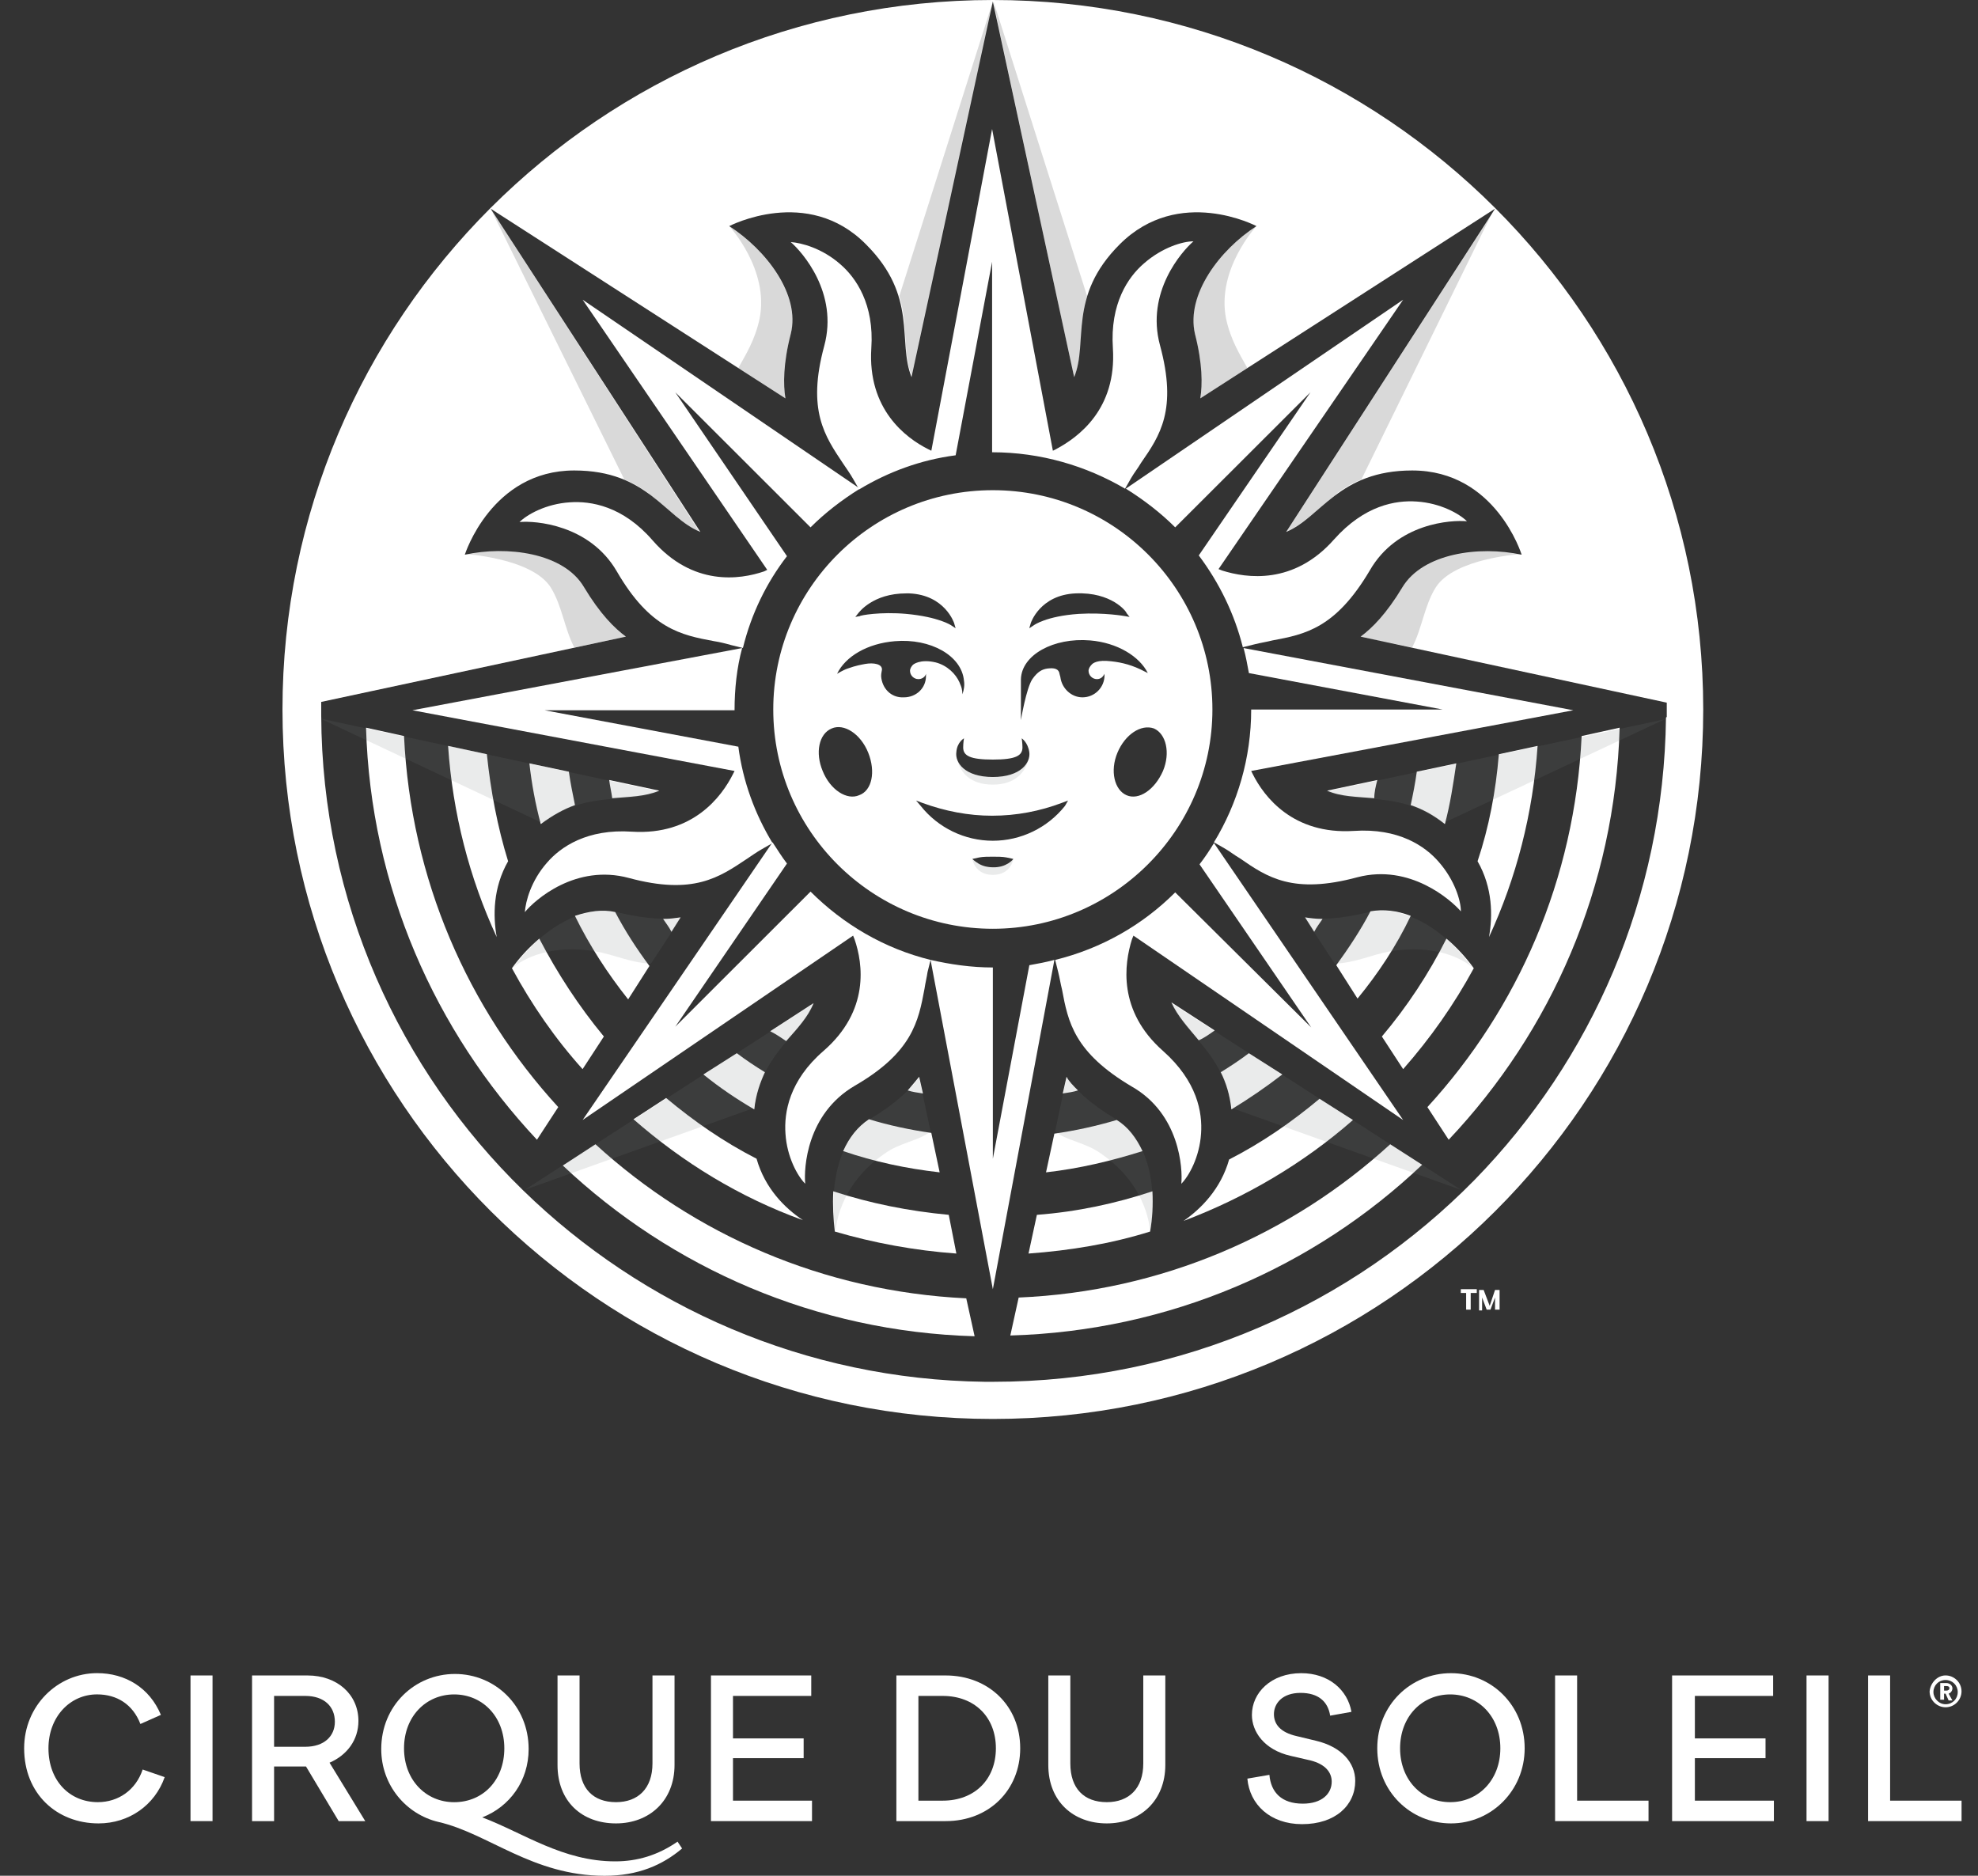 <svg width="58" height="55" viewBox="0 0 58 55" fill="none" xmlns="http://www.w3.org/2000/svg">
<rect x="0" y="0" width="58" height="55" fill="#333333" stroke="none"/>
<g clip-path="url(#clip0_1302_33445)">
<path d="M0.708 51.262C0.708 50.016 1.688 49.059 2.847 49.059C3.671 49.059 4.384 49.482 4.718 50.283L4.117 50.55C3.894 49.972 3.426 49.682 2.847 49.682C2.045 49.682 1.421 50.35 1.421 51.262C1.421 52.219 2.045 52.842 2.869 52.842C3.47 52.842 3.983 52.486 4.183 51.885L4.829 52.108C4.54 52.931 3.782 53.465 2.891 53.465C1.666 53.465 0.708 52.597 0.708 51.262Z" fill="white"/>
<path d="M5.586 49.127H6.232V53.398H5.586V49.127Z" fill="white"/>
<path d="M7.391 49.127H9.017C9.886 49.127 10.51 49.683 10.51 50.461C10.51 51.018 10.176 51.463 9.663 51.685L10.71 53.398H9.931L8.973 51.796H8.037V53.398H7.391V49.127V49.127ZM8.037 49.727V51.218H8.951C9.508 51.218 9.819 50.906 9.819 50.484C9.819 50.039 9.508 49.727 8.951 49.727H8.037V49.727Z" fill="white"/>
<path d="M17.729 55.001C15.612 55.001 14.32 53.755 12.85 53.421C11.914 53.199 11.179 52.353 11.179 51.285C11.179 50.017 12.159 49.083 13.34 49.083C14.52 49.083 15.501 50.017 15.501 51.285C15.501 52.22 14.944 52.976 14.142 53.288C15.367 53.755 16.503 54.578 18.04 54.578C18.686 54.578 19.288 54.4 19.867 54L20.001 54.2C19.422 54.689 18.709 55.001 17.729 55.001ZM14.788 51.263C14.788 50.328 14.142 49.683 13.317 49.683C12.493 49.683 11.847 50.328 11.847 51.263C11.847 52.197 12.493 52.843 13.317 52.843C14.164 52.843 14.788 52.197 14.788 51.263Z" fill="white"/>
<path d="M16.348 51.752V49.127H16.994V51.707C16.994 52.442 17.395 52.842 18.063 52.842C18.709 52.842 19.132 52.442 19.132 51.707V49.127H19.779V51.752C19.779 52.798 19.043 53.465 18.063 53.465C17.061 53.465 16.348 52.82 16.348 51.752Z" fill="white"/>
<path d="M20.847 49.127H23.788V49.727H21.493V50.973H23.565V51.552H21.493V52.798H23.81V53.398H20.847V49.127Z" fill="white"/>
<path d="M26.284 49.127H27.732C28.979 49.127 29.915 50.016 29.915 51.262C29.915 52.486 29.002 53.398 27.732 53.398H26.284V49.127ZM26.93 49.727V52.798H27.643C28.578 52.798 29.202 52.175 29.202 51.262C29.202 50.35 28.578 49.727 27.643 49.727H26.93Z" fill="white"/>
<path d="M30.739 51.752V49.127H31.385V51.707C31.385 52.442 31.786 52.842 32.455 52.842C33.101 52.842 33.524 52.442 33.524 51.707V49.127H34.17V51.752C34.17 52.798 33.435 53.465 32.455 53.465C31.474 53.465 30.739 52.82 30.739 51.752Z" fill="white"/>
<path d="M38.425 51.618L37.846 51.485C37.066 51.307 36.709 50.773 36.709 50.283C36.709 49.638 37.266 49.06 38.157 49.06C38.959 49.06 39.516 49.549 39.628 50.194L39.004 50.306C38.937 49.883 38.648 49.638 38.135 49.638C37.6 49.638 37.355 49.95 37.355 50.261C37.355 50.55 37.534 50.795 38.024 50.906L38.581 51.04C39.338 51.218 39.739 51.685 39.739 52.219C39.739 52.931 39.16 53.487 38.18 53.487C37.244 53.487 36.642 52.909 36.576 52.152L37.222 52.041C37.266 52.553 37.578 52.886 38.202 52.886C38.759 52.886 39.049 52.597 39.049 52.241C39.049 51.974 38.87 51.73 38.425 51.618Z" fill="white"/>
<path d="M40.385 51.262C40.385 49.994 41.365 49.06 42.546 49.06C43.727 49.06 44.707 49.994 44.707 51.262C44.707 52.508 43.727 53.465 42.546 53.465C41.365 53.465 40.385 52.531 40.385 51.262ZM43.994 51.262C43.994 50.328 43.348 49.683 42.524 49.683C41.7 49.683 41.054 50.328 41.054 51.262C41.054 52.197 41.7 52.842 42.524 52.842C43.348 52.842 43.994 52.197 43.994 51.262Z" fill="white"/>
<path d="M45.599 49.127H46.245V52.798H48.339V53.398H45.599V49.127Z" fill="white"/>
<path d="M49.052 49.127H51.993V49.727H49.698V50.973H51.77V51.552H49.698V52.798H52.015V53.398H49.03V49.127H49.052Z" fill="white"/>
<path d="M52.972 49.127H53.618V53.398H52.972V49.127Z" fill="white"/>
<path d="M54.777 49.127H55.423V52.798H57.518V53.398H54.777V49.127Z" fill="white"/>
<path d="M57.049 49.126C57.294 49.126 57.517 49.326 57.517 49.593C57.517 49.838 57.317 50.06 57.049 50.06C56.804 50.06 56.581 49.86 56.581 49.593C56.604 49.349 56.804 49.126 57.049 49.126ZM57.049 49.971C57.25 49.971 57.406 49.816 57.406 49.615C57.406 49.415 57.25 49.26 57.049 49.26C56.849 49.26 56.693 49.415 56.693 49.615C56.693 49.794 56.849 49.971 57.049 49.971ZM57.049 49.66H57.005V49.838H56.893V49.349H57.072C57.161 49.349 57.25 49.415 57.25 49.504C57.25 49.571 57.205 49.638 57.139 49.66L57.25 49.86H57.139L57.049 49.66ZM57.072 49.571C57.116 49.571 57.161 49.549 57.161 49.504C57.161 49.46 57.139 49.438 57.072 49.438H57.005V49.571H57.072V49.571Z" fill="white"/>
<path d="M35.173 25.343L38.448 30.126L34.46 26.166C33.502 27.123 32.299 27.812 30.94 28.146L31.029 28.502C31.074 28.68 31.096 28.836 31.141 29.014C31.319 29.971 31.497 30.86 33.191 31.862C34.594 32.663 34.683 34.265 34.639 34.71C34.861 34.487 35.173 33.931 35.218 33.241C35.262 32.618 35.106 31.706 34.104 30.816C32.767 29.637 32.968 28.257 33.191 27.545L33.235 27.434L41.144 32.841L35.597 24.72C35.463 24.942 35.329 25.142 35.173 25.343Z" fill="white"/>
<path d="M18.442 25.744C20.336 26.255 21.093 25.721 21.895 25.187C22.029 25.098 22.185 24.987 22.341 24.898L22.653 24.72C22.14 23.875 21.784 22.918 21.65 21.894L15.969 20.826H21.539C21.539 20.203 21.605 19.58 21.762 19.002L12.093 20.826L21.539 22.606L21.494 22.695C21.16 23.363 20.313 24.497 18.531 24.386C17.217 24.297 16.437 24.831 16.036 25.299C15.568 25.832 15.412 26.433 15.39 26.745C15.68 26.389 16.883 25.321 18.442 25.744Z" fill="white"/>
<path d="M25.059 31.839C26.752 30.86 26.931 29.948 27.109 28.991C27.131 28.835 27.176 28.657 27.198 28.502L27.287 28.146C25.928 27.812 24.725 27.1 23.767 26.143L19.802 30.104L23.076 25.32C22.921 25.12 22.787 24.897 22.653 24.697L17.084 32.84L25.015 27.434L25.059 27.545C25.304 28.257 25.505 29.636 24.146 30.816C23.143 31.683 22.987 32.618 23.032 33.241C23.076 33.931 23.388 34.487 23.611 34.709C23.567 34.242 23.656 32.662 25.059 31.839Z" fill="white"/>
<path d="M24.635 7.743C24.101 7.276 23.499 7.12 23.187 7.098C23.521 7.387 24.591 8.589 24.168 10.146C23.655 12.037 24.19 12.794 24.724 13.595C24.814 13.728 24.925 13.884 25.014 14.04L25.192 14.351C26.039 13.839 26.997 13.483 28.022 13.35L29.091 7.676V13.261C30.517 13.261 31.853 13.661 32.99 14.329L33.168 14.017C33.257 13.862 33.368 13.728 33.458 13.572C34.014 12.771 34.527 12.015 34.014 10.124C33.591 8.566 34.66 7.365 34.995 7.076C34.683 7.076 34.081 7.254 33.547 7.721C33.079 8.121 32.544 8.9 32.633 10.213C32.745 11.993 31.631 12.816 30.962 13.172L30.873 13.216L29.091 3.783L27.309 13.216L27.22 13.172C26.551 12.838 25.437 11.993 25.549 10.213C25.638 8.922 25.103 8.144 24.635 7.743Z" fill="white"/>
<path d="M34.46 15.463L38.426 11.502L35.151 16.286C35.752 17.087 36.198 17.999 36.443 18.978L36.8 18.889C36.978 18.845 37.134 18.823 37.312 18.778C38.27 18.6 39.161 18.422 40.163 16.731C40.965 15.329 42.569 15.24 43.015 15.285C42.792 15.062 42.235 14.751 41.545 14.706C40.921 14.662 40.008 14.818 39.116 15.819C37.936 17.154 36.554 16.954 35.842 16.731L35.73 16.687L41.144 8.788L33.012 14.328C33.547 14.662 34.037 15.04 34.46 15.463Z" fill="white"/>
<path d="M30.918 28.145C30.673 28.212 30.428 28.257 30.183 28.301L29.113 33.975V28.368C28.489 28.368 27.866 28.279 27.286 28.145L29.113 37.802L30.918 28.145Z" fill="white"/>
<path d="M42.837 26.723C42.837 26.411 42.658 25.81 42.191 25.276C41.789 24.809 41.01 24.275 39.695 24.364C37.913 24.475 37.066 23.363 36.732 22.695L36.688 22.606L46.134 20.826L36.465 19.002C36.532 19.247 36.576 19.491 36.621 19.736L42.302 20.804H36.688C36.688 22.228 36.287 23.563 35.596 24.698L35.908 24.876C36.064 24.965 36.198 25.076 36.354 25.165C37.156 25.721 37.913 26.233 39.807 25.721C41.344 25.321 42.547 26.389 42.837 26.723Z" fill="white"/>
<path d="M22.408 16.753C21.695 16.998 20.314 17.198 19.133 15.841C18.264 14.84 17.328 14.684 16.705 14.729C16.014 14.773 15.457 15.085 15.234 15.307C15.68 15.263 17.284 15.374 18.086 16.753C19.066 18.444 19.98 18.622 20.938 18.8C21.093 18.823 21.272 18.867 21.428 18.912L21.784 19C22.029 17.999 22.475 17.087 23.076 16.308L19.801 11.502L23.767 15.463C24.19 15.04 24.68 14.662 25.215 14.328L17.084 8.788L22.497 16.709L22.408 16.753Z" fill="white"/>
<path d="M20.625 31.505C21.093 31.884 21.583 32.217 22.117 32.529C22.162 32.084 22.296 31.728 22.429 31.439C22.14 31.261 21.872 31.083 21.605 30.882L20.625 31.505Z" fill="white"/>
<path d="M36.108 32.529C36.62 32.217 37.11 31.884 37.6 31.505L36.62 30.882C36.353 31.083 36.085 31.261 35.796 31.439C35.952 31.75 36.063 32.106 36.108 32.529Z" fill="white"/>
<path d="M38.692 32.218C37.868 32.907 36.999 33.508 36.041 33.998C35.796 34.865 35.217 35.444 34.704 35.8C36.531 35.11 38.224 34.109 39.672 32.841L38.692 32.218Z" fill="white"/>
<path d="M14.565 27.477C14.454 26.855 14.454 26.031 14.899 25.253C14.588 24.251 14.387 23.183 14.276 22.115L13.139 21.871C13.273 23.851 13.763 25.742 14.565 27.477Z" fill="white"/>
<path d="M15.523 22.383C15.59 22.984 15.701 23.584 15.857 24.163C16.214 23.896 16.548 23.718 16.86 23.607C16.793 23.273 16.726 22.962 16.681 22.628L15.523 22.383Z" fill="white"/>
<path d="M33.791 34.931C32.721 35.287 31.585 35.532 30.404 35.621L30.159 36.756C31.385 36.667 32.588 36.467 33.724 36.111C33.791 35.732 33.813 35.332 33.791 34.931Z" fill="white"/>
<path d="M15.813 27.522C15.501 27.789 15.234 28.078 15.011 28.39C15.59 29.458 16.281 30.459 17.083 31.349L17.707 30.392C16.971 29.502 16.348 28.545 15.813 27.522Z" fill="white"/>
<path d="M16.859 26.855C17.283 27.723 17.817 28.546 18.419 29.303L19.043 28.324C18.664 27.812 18.33 27.3 18.04 26.744C17.661 26.655 17.26 26.722 16.859 26.855Z" fill="white"/>
<path d="M41.365 23.607C41.699 23.718 42.034 23.896 42.368 24.163C42.524 23.584 42.613 22.984 42.702 22.383L41.544 22.628C41.499 22.962 41.432 23.295 41.365 23.607Z" fill="white"/>
<path d="M24.724 33.752C25.637 34.064 26.573 34.264 27.553 34.375L27.308 33.218C26.684 33.129 26.061 32.996 25.481 32.818C25.147 33.04 24.902 33.352 24.724 33.752Z" fill="white"/>
<path d="M11.847 21.582L10.733 21.337C10.867 26.01 12.76 30.237 15.745 33.419L16.369 32.462C13.718 29.57 12.047 25.787 11.847 21.582Z" fill="white"/>
<path d="M22.184 33.975C21.227 33.486 20.358 32.885 19.533 32.195L18.575 32.818C20.023 34.086 21.694 35.11 23.544 35.777C23.009 35.421 22.43 34.843 22.184 33.975Z" fill="white"/>
<path d="M41.366 26.855C40.965 26.699 40.564 26.655 40.185 26.722C39.895 27.278 39.539 27.812 39.183 28.301L39.806 29.28C40.408 28.546 40.943 27.745 41.366 26.855Z" fill="white"/>
<path d="M30.672 34.375C31.652 34.264 32.588 34.041 33.501 33.752C33.323 33.374 33.078 33.04 32.744 32.84C32.142 33.018 31.541 33.151 30.917 33.24L30.672 34.375Z" fill="white"/>
<path d="M17.952 23.405C18.442 23.361 18.91 23.361 19.333 23.183L17.863 22.871C17.885 23.049 17.929 23.227 17.952 23.405Z" fill="white"/>
<path d="M19.689 27.322L19.956 26.899C19.8 26.921 19.644 26.944 19.444 26.944C19.533 27.077 19.622 27.188 19.689 27.322Z" fill="white"/>
<path d="M23.053 30.526C23.387 30.148 23.699 29.814 23.855 29.414L22.585 30.237C22.763 30.326 22.919 30.437 23.053 30.526Z" fill="white"/>
<path d="M31.608 31.973C31.474 31.839 31.341 31.706 31.274 31.572L31.163 32.062C31.319 32.039 31.474 32.017 31.608 31.973Z" fill="white"/>
<path d="M27.063 32.062L26.952 31.572C26.863 31.683 26.751 31.817 26.617 31.973C26.751 32.017 26.907 32.039 27.063 32.062Z" fill="white"/>
<path d="M49.943 20.803C49.943 9.322 40.608 0 29.113 0C17.617 0 8.283 9.322 8.283 20.803C8.283 32.284 17.617 41.606 29.113 41.606C40.608 41.606 49.943 32.306 49.943 20.803ZM48.851 21.048C48.785 26.321 46.668 31.082 43.237 34.598C39.651 38.247 34.66 40.516 29.135 40.516C29.046 40.516 28.957 40.516 28.868 40.516C23.61 40.449 18.843 38.313 15.345 34.909C11.714 31.372 9.441 26.432 9.419 20.981C9.419 20.937 9.419 20.87 9.419 20.825C9.419 20.825 9.419 20.825 9.419 20.803C9.419 20.736 9.419 20.647 9.419 20.581L18.353 18.667C18.018 18.422 17.595 18 17.127 17.221C16.526 16.198 14.855 15.997 13.63 16.264C13.63 16.264 14.409 13.795 16.838 13.795C18.999 13.795 19.489 15.174 20.536 15.597L14.387 6.119L23.031 11.681C22.964 11.28 22.964 10.657 23.187 9.79C23.477 8.633 22.452 7.32 21.383 6.63C21.383 6.63 23.677 5.429 25.392 7.164C26.93 8.699 26.306 10.012 26.729 11.058L29.113 0.044L31.497 11.058C31.92 10.034 31.296 8.699 32.833 7.164C34.571 5.429 36.843 6.63 36.843 6.63C35.774 7.32 34.772 8.633 35.039 9.79C35.262 10.657 35.262 11.28 35.195 11.681L43.839 6.119L37.712 15.597C38.737 15.174 39.249 13.795 41.41 13.795C43.861 13.795 44.618 16.264 44.618 16.264C43.371 15.997 41.722 16.22 41.121 17.221C40.653 18 40.23 18.422 39.896 18.667L48.874 20.603C48.874 20.67 48.874 20.736 48.874 20.825C48.874 20.825 48.874 20.825 48.874 20.848C48.874 20.914 48.874 20.981 48.874 21.026C48.851 21.026 48.851 21.048 48.851 21.048Z" fill="white"/>
<path d="M41.855 32.462L42.479 33.419C45.487 30.237 47.358 26.01 47.492 21.337L46.378 21.582C46.177 25.787 44.506 29.57 41.855 32.462Z" fill="white"/>
<path d="M17.461 33.552L16.503 34.175C19.689 37.179 23.922 39.048 28.578 39.181L28.333 38.069C24.144 37.868 20.357 36.2 17.461 33.552Z" fill="white"/>
<path d="M38.781 26.944C38.581 26.944 38.403 26.921 38.269 26.899L38.536 27.322C38.603 27.188 38.692 27.077 38.781 26.944Z" fill="white"/>
<path d="M42.413 27.522C41.901 28.545 41.255 29.524 40.52 30.392L41.144 31.349C41.946 30.437 42.636 29.458 43.215 28.39C42.993 28.078 42.703 27.767 42.413 27.522Z" fill="white"/>
<path d="M40.764 33.552C37.868 36.2 34.059 37.868 29.87 38.046L29.625 39.159C34.304 39.025 38.536 37.156 41.7 34.153L40.764 33.552Z" fill="white"/>
<path d="M45.086 21.871L43.95 22.115C43.861 23.206 43.661 24.251 43.326 25.253C43.772 26.031 43.772 26.855 43.661 27.477C44.463 25.742 44.953 23.851 45.086 21.871Z" fill="white"/>
<path d="M40.386 22.871L38.915 23.183C39.316 23.361 39.784 23.361 40.297 23.405C40.297 23.227 40.341 23.049 40.386 22.871Z" fill="white"/>
<path d="M35.618 30.214L34.348 29.391C34.526 29.791 34.838 30.125 35.15 30.503C35.306 30.437 35.462 30.325 35.618 30.214Z" fill="white"/>
<path d="M27.82 35.621C26.64 35.51 25.526 35.287 24.434 34.931C24.412 35.332 24.434 35.732 24.479 36.111C25.615 36.444 26.818 36.667 28.043 36.756L27.82 35.621Z" fill="white"/>
<path d="M29.112 14.373C25.548 14.373 22.674 17.265 22.674 20.803C22.674 24.363 25.57 27.233 29.112 27.233C32.654 27.233 35.551 24.341 35.551 20.803C35.551 17.265 32.677 14.373 29.112 14.373ZM30.226 18.267C30.226 18.267 30.493 17.444 31.541 17.399C32.588 17.355 33.033 17.933 33.033 17.977L33.122 18.089L32.989 18.066C32.989 18.066 32.387 17.955 31.63 18C30.672 18.066 30.315 18.333 30.315 18.333L30.181 18.422L30.226 18.267ZM29.112 22.272C29.78 22.272 29.981 22.16 29.981 21.916C29.981 21.782 29.959 21.649 29.959 21.649C29.959 21.649 30.137 21.76 30.181 22.049C30.226 22.361 29.936 22.783 29.112 22.783C28.288 22.783 27.998 22.361 28.043 22.049C28.065 21.76 28.266 21.649 28.266 21.649C28.266 21.649 28.243 21.782 28.243 21.916C28.243 22.16 28.444 22.272 29.112 22.272ZM25.169 17.977C25.191 17.955 25.592 17.399 26.573 17.399C26.595 17.399 26.639 17.399 26.662 17.399C27.709 17.444 27.976 18.267 27.976 18.267L28.021 18.422L27.887 18.333C27.887 18.333 27.53 18.089 26.573 18C25.815 17.933 25.213 18.044 25.213 18.066L25.08 18.089L25.169 17.977ZM25.191 23.317C24.835 23.473 24.345 23.162 24.122 22.605C23.899 22.071 24.011 21.515 24.389 21.359C24.746 21.204 25.236 21.515 25.459 22.071C25.681 22.628 25.57 23.184 25.191 23.317ZM25.837 19.824C25.837 19.735 25.86 19.668 25.86 19.646C25.882 19.468 25.614 19.424 25.369 19.468C25.258 19.49 25.102 19.513 24.857 19.602C24.723 19.646 24.545 19.757 24.545 19.757C24.79 19.246 25.436 18.867 26.238 18.801C27.285 18.712 28.199 19.223 28.266 19.958C28.288 20.091 28.266 20.225 28.221 20.358C28.221 20.358 28.221 20.225 28.177 20.113C28.154 20.069 28.154 20.047 28.132 20.002C28.021 19.757 27.776 19.513 27.441 19.424C26.974 19.312 26.773 19.49 26.773 19.49C26.728 19.535 26.684 19.602 26.684 19.668C26.684 19.802 26.795 19.913 26.929 19.913C27.04 19.913 27.129 19.846 27.152 19.757C27.152 19.802 27.152 19.824 27.152 19.824C27.152 20.18 26.862 20.447 26.506 20.447C26.127 20.469 25.86 20.18 25.837 19.824ZM29.558 25.32C29.446 25.387 29.313 25.431 29.134 25.431C28.934 25.431 28.8 25.387 28.689 25.32C28.578 25.253 28.511 25.186 28.511 25.186C28.511 25.186 28.6 25.164 28.711 25.142C28.823 25.119 28.979 25.119 29.112 25.119C29.246 25.119 29.402 25.119 29.513 25.142C29.625 25.164 29.714 25.186 29.714 25.186C29.714 25.186 29.669 25.253 29.558 25.32ZM31.229 23.629C30.716 24.274 29.936 24.652 29.112 24.652C28.288 24.652 27.508 24.274 26.996 23.629L26.862 23.473L27.04 23.54C27.709 23.785 28.399 23.918 29.09 23.918C29.803 23.918 30.493 23.785 31.14 23.54L31.318 23.473L31.229 23.629ZM32.008 19.49C31.964 19.535 31.919 19.602 31.919 19.668C31.919 19.802 32.031 19.913 32.164 19.913C32.276 19.913 32.343 19.846 32.387 19.757C32.387 19.78 32.387 19.78 32.387 19.802C32.387 20.158 32.097 20.447 31.741 20.447C31.407 20.447 31.14 20.18 31.095 19.869C31.095 19.869 31.095 19.846 31.073 19.78C31.05 19.602 30.917 19.579 30.716 19.602C30.56 19.624 30.427 19.691 30.271 19.913C30.092 20.18 29.936 21.115 29.936 21.115V20.113C29.936 20.047 29.936 20.002 29.936 19.913C29.959 19.201 30.894 18.689 31.964 18.778C32.766 18.845 33.412 19.246 33.657 19.735C33.657 19.735 33.568 19.691 33.434 19.624C33.1 19.468 32.788 19.401 32.454 19.379C32.097 19.357 32.008 19.49 32.008 19.49ZM33.033 23.317C32.677 23.162 32.543 22.605 32.766 22.071C32.989 21.537 33.456 21.226 33.835 21.359C34.192 21.515 34.325 22.071 34.102 22.605C33.857 23.162 33.39 23.473 33.033 23.317Z" fill="white"/>
<path opacity="0.15" d="M31.496 11.057C31.785 10.39 31.607 9.589 31.875 8.677L29.134 0.044L29.268 0.734L31.496 11.057Z" fill="black"/>
<path opacity="0.15" d="M35.038 9.79C35.261 10.658 35.261 11.28 35.194 11.681L36.576 10.791C36.353 10.39 36.086 9.968 35.952 9.345C35.662 7.899 36.843 6.63 36.843 6.63C35.774 7.32 34.749 8.655 35.038 9.79Z" fill="black"/>
<path opacity="0.15" d="M39.137 14.53C39.159 14.507 39.182 14.485 39.204 14.463C39.271 14.418 39.315 14.374 39.404 14.329C39.56 14.218 39.739 14.129 39.917 14.062L43.815 6.119L37.689 15.598C38.224 15.375 38.625 14.93 39.137 14.53Z" fill="black"/>
<path opacity="0.15" d="M41.12 17.221C40.653 18 40.229 18.423 39.895 18.668L41.365 18.979H41.41C41.7 18.423 41.766 17.755 42.101 17.221C42.657 16.354 44.64 16.242 44.64 16.242C43.37 15.975 41.722 16.198 41.12 17.221Z" fill="black"/>
<path opacity="0.15" d="M38.893 23.206C39.784 23.585 40.898 23.162 42.168 24.03C42.168 24.03 42.302 24.119 42.302 24.141L48.807 21.093L38.893 23.206Z" fill="#77787B"/>
<path opacity="0.15" d="M40.742 27.9C42.279 27.633 43.103 28.278 43.192 28.39C42.992 28.122 42.769 27.878 42.524 27.633C41.833 26.988 40.942 26.565 40.14 26.743C39.271 26.965 38.648 26.965 38.247 26.899L39.138 28.256C39.739 28.234 40.229 27.989 40.742 27.9Z" fill="#77787B"/>
<path opacity="0.15" d="M35.863 30.393L34.348 29.414C34.726 30.326 35.863 30.838 36.108 32.462V32.484L42.836 34.887L35.863 30.393Z" fill="#77787B"/>
<path opacity="0.15" d="M32.722 32.818C31.942 32.351 31.519 31.928 31.274 31.595L30.939 33.174C31.251 33.441 31.853 33.508 32.276 33.82C33.68 34.776 33.724 36.089 33.724 36.134C33.947 34.91 33.702 33.397 32.722 32.818Z" fill="#77787B"/>
<path opacity="0.15" d="M26.751 11.057C26.461 10.39 26.639 9.589 26.372 8.677L29.112 0.044L28.979 0.734L26.751 11.057Z" fill="black"/>
<path opacity="0.15" d="M23.186 9.79C22.964 10.658 22.964 11.28 23.03 11.681L21.649 10.791C21.872 10.39 22.139 9.968 22.273 9.345C22.563 7.899 21.382 6.63 21.382 6.63C22.451 7.32 23.476 8.655 23.186 9.79Z" fill="black"/>
<path opacity="0.15" d="M19.087 14.53C19.065 14.507 19.043 14.485 19.021 14.463C18.954 14.418 18.909 14.374 18.82 14.329C18.664 14.218 18.486 14.129 18.308 14.062L14.387 6.119L20.513 15.598C20.001 15.375 19.622 14.93 19.087 14.53Z" fill="black"/>
<path opacity="0.15" d="M17.127 17.221C17.595 18 18.018 18.423 18.352 18.668L16.882 18.979H16.837C16.548 18.423 16.481 17.755 16.147 17.221C15.59 16.354 13.607 16.242 13.607 16.242C14.854 15.975 16.503 16.198 17.127 17.221Z" fill="black"/>
<path opacity="0.15" d="M19.333 23.206C18.442 23.584 17.328 23.162 16.058 24.029C16.058 24.029 15.925 24.119 15.925 24.141L9.397 21.07L19.333 23.206Z" fill="#77787B"/>
<path opacity="0.15" d="M17.483 27.9C15.946 27.633 15.122 28.278 15.033 28.39C15.233 28.122 15.456 27.878 15.701 27.633C16.392 26.988 17.283 26.565 18.085 26.743C18.954 26.965 19.577 26.965 19.979 26.899L19.087 28.256C18.508 28.234 17.996 27.989 17.483 27.9Z" fill="#77787B"/>
<path opacity="0.15" d="M22.362 30.393L23.877 29.414C23.498 30.326 22.362 30.838 22.117 32.462V32.484L15.389 34.887L22.362 30.393Z" fill="#77787B"/>
<path opacity="0.15" d="M25.503 32.818C26.283 32.351 26.706 31.928 26.951 31.595L27.286 33.174C26.974 33.441 26.372 33.508 25.949 33.82C24.546 34.776 24.501 36.089 24.501 36.134C24.3 34.91 24.546 33.397 25.503 32.818Z" fill="#77787B"/>
<path opacity="0.15" d="M29.113 22.784C28.534 22.784 28.222 22.584 28.088 22.339C28.177 22.628 28.423 23.006 29.113 23.006C29.804 23.006 30.049 22.606 30.138 22.339C30.138 22.339 30.138 22.361 30.116 22.361C30.004 22.561 29.692 22.784 29.113 22.784Z" fill="#77787B"/>
<path opacity="0.15" d="M29.558 25.319C29.447 25.386 29.313 25.43 29.135 25.43C28.934 25.43 28.801 25.386 28.689 25.319C28.578 25.253 28.511 25.186 28.511 25.186C28.511 25.186 28.578 25.653 29.113 25.653C29.647 25.653 29.714 25.186 29.714 25.186C29.714 25.186 29.67 25.253 29.558 25.319Z" fill="#77787B"/>
<path d="M42.835 37.801H43.303V37.912H43.125V38.401H42.991V37.912H42.835V37.801ZM43.972 37.801V38.401H43.838V38.179C43.838 38.135 43.838 38.09 43.838 38.045L43.704 38.401H43.593L43.459 38.045C43.459 38.09 43.459 38.135 43.459 38.179V38.424H43.37V37.823H43.504L43.682 38.29L43.838 37.823H43.972V37.801Z" fill="white"/>
</g>
<defs>
<clipPath id="clip0_1302_33445">
<rect width="57" height="55" fill="white" transform="translate(0.708)"/>
</clipPath>
</defs>
</svg>
